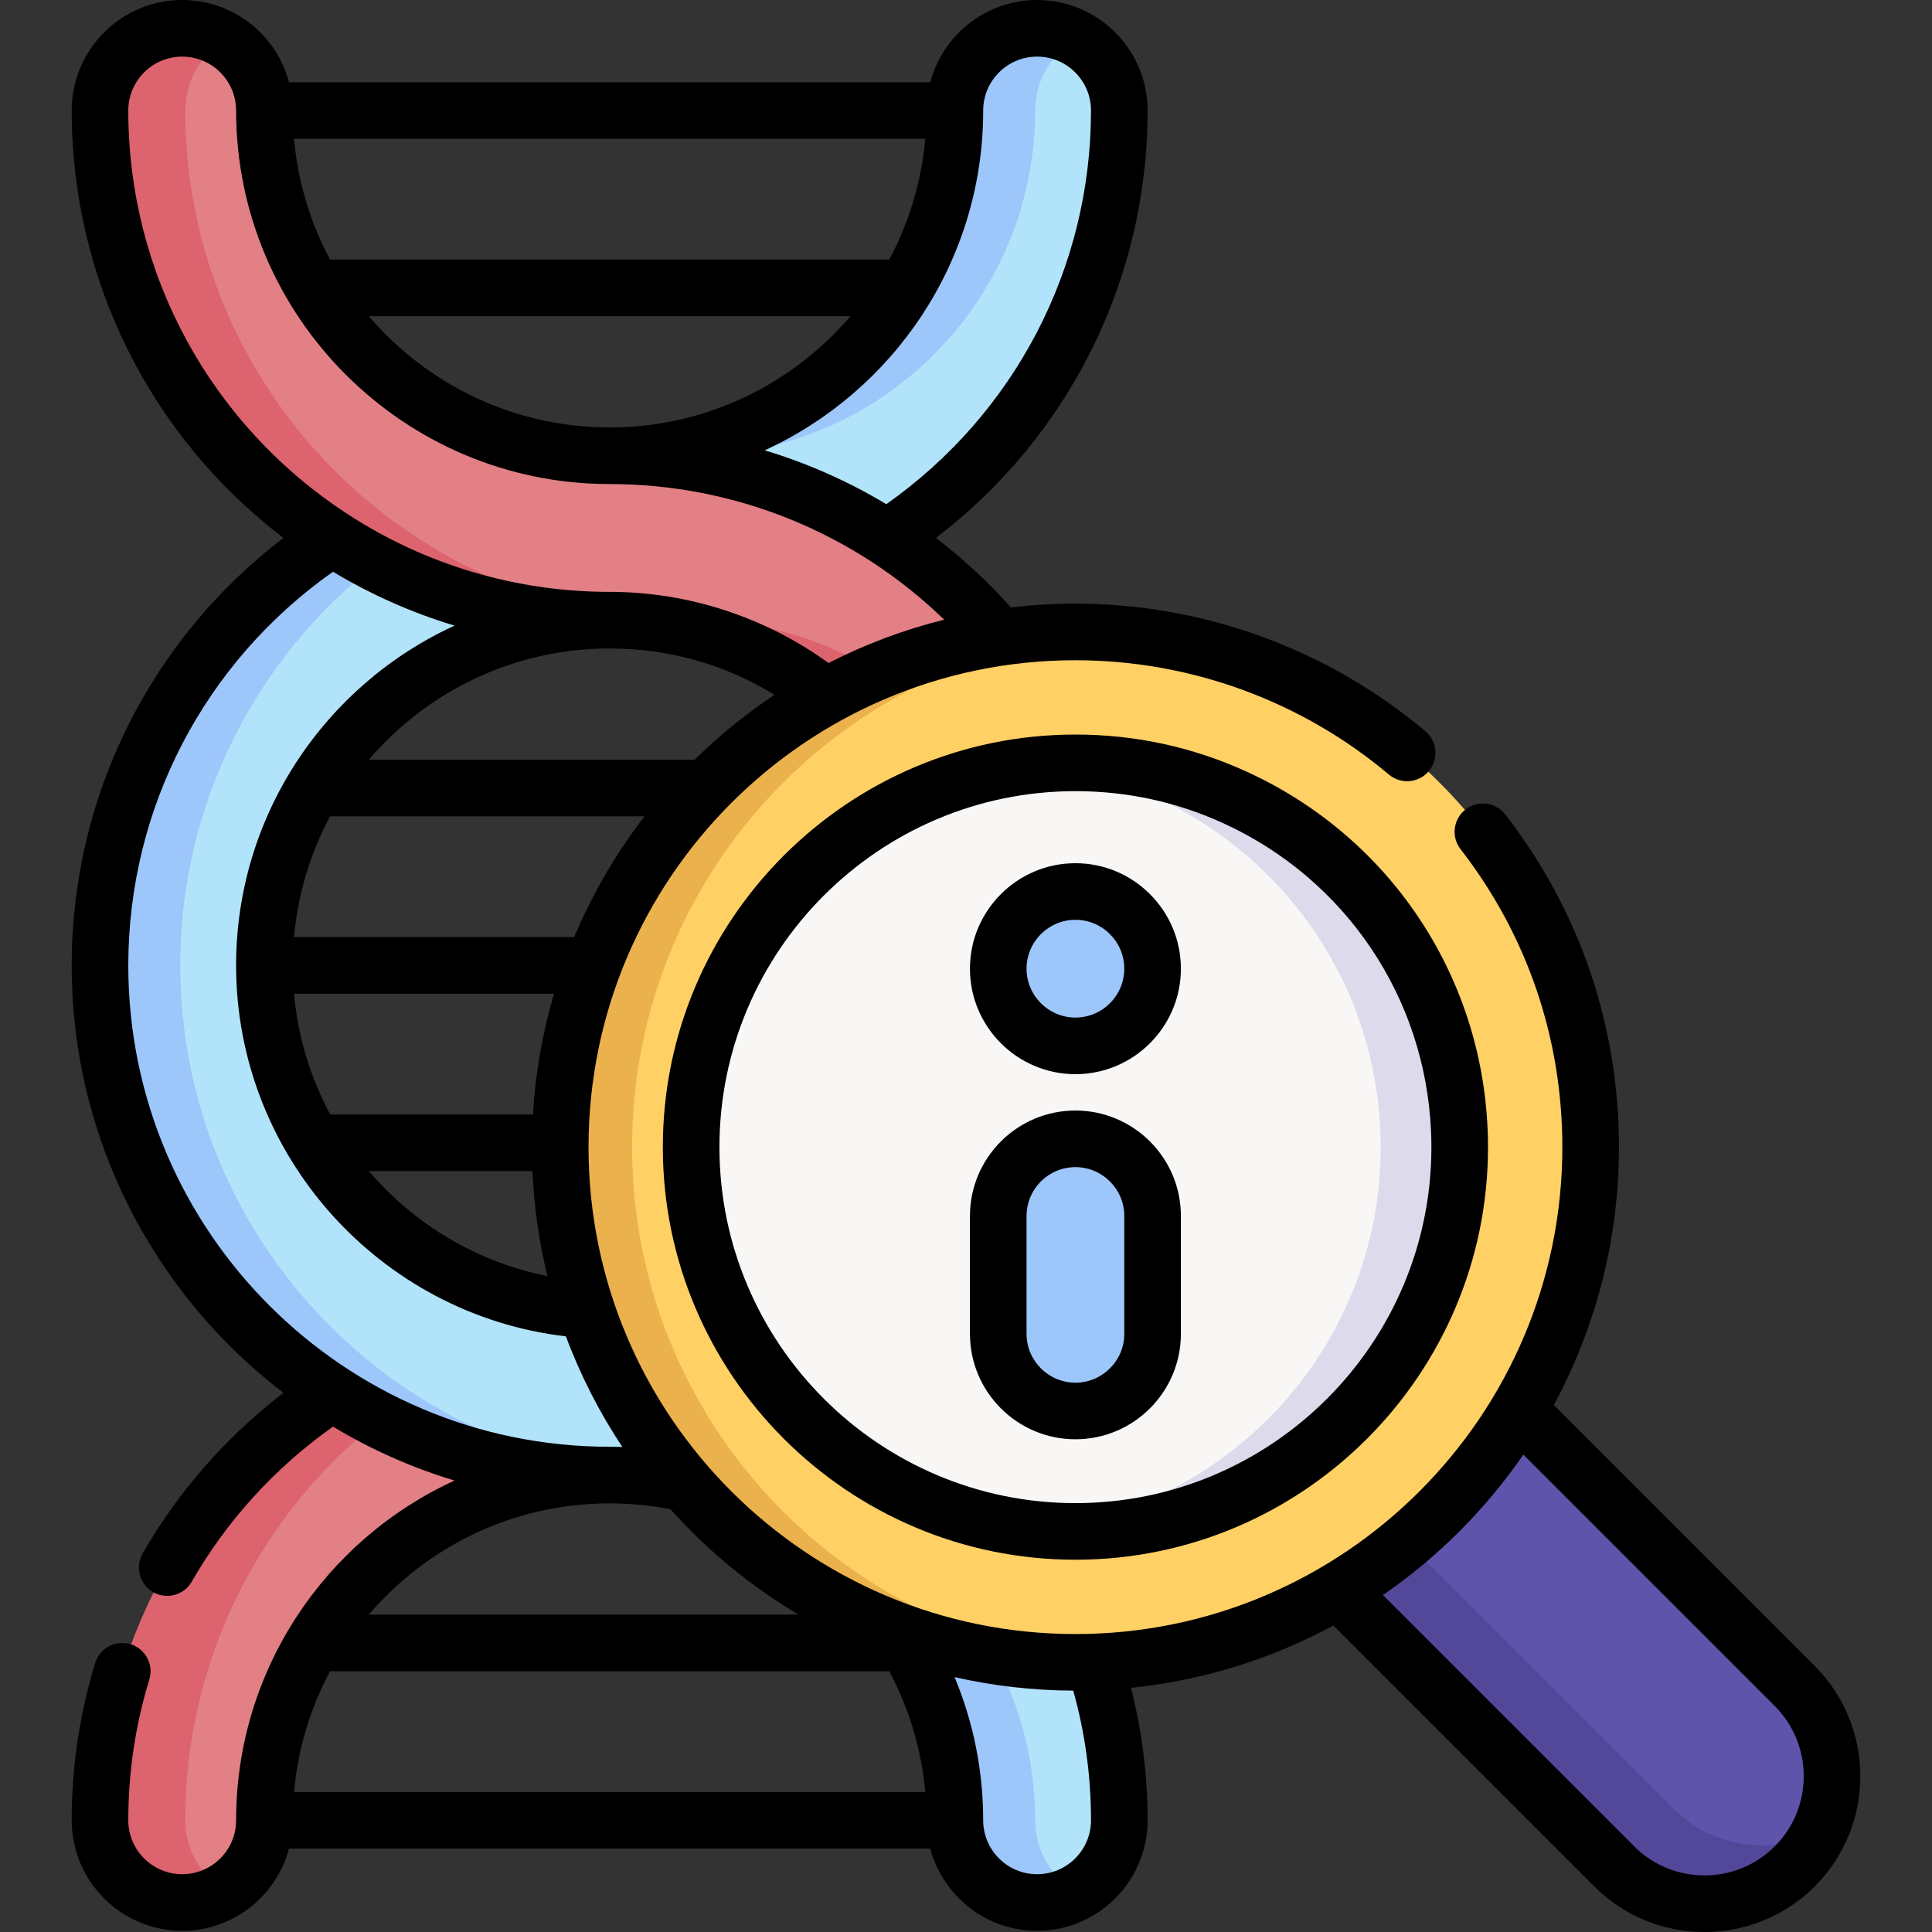 <svg id="Capa_1" enable-background="new 0 0 511.976 511.976" height="512" viewBox="0 0 511.976 511.976" width="512" xmlns="http://www.w3.org/2000/svg"><rect x="0" y="0" width="511.976" height="511.976" fill="#333333" stroke="none"/><g><g><g><path d="m48.282 504.163c-12.032 0-21.786-9.754-21.786-21.785 0-74.471 60.587-135.058 135.058-135.058 50.447 0 91.487-41.041 91.487-91.487s-41.041-91.487-91.487-91.487c-74.471 0-135.058-60.587-135.058-135.058 0-12.034 9.754-21.788 21.786-21.788s21.786 9.754 21.786 21.786c0 50.446 41.041 91.487 91.487 91.487 74.471 0 135.058 60.587 135.058 135.058s-60.587 135.059-135.058 135.059c-50.447 0-91.487 41.041-91.487 91.487-.001 12.032-9.754 21.786-21.786 21.786z" fill="#e28086"/><path d="m49.094 482.377c0-74.471 60.587-135.058 135.058-135.058 50.447 0 91.487-41.041 91.487-91.487s-41.041-91.487-91.487-91.487c-74.471 0-135.058-60.587-135.058-135.058 0-7.895 4.2-14.809 10.487-18.63-3.295-2.004-7.162-3.157-11.299-3.157-12.032 0-21.785 9.754-21.785 21.785 0 74.471 60.587 135.058 135.058 135.058 50.447 0 91.487 41.041 91.487 91.487s-41.041 91.487-91.487 91.487c-74.471 0-135.058 60.587-135.058 135.058 0 12.032 9.754 21.786 21.785 21.786 4.137 0 8.004-1.153 11.299-3.155-6.288-3.82-10.487-10.734-10.487-18.629z" fill="#dd636e"/><path d="m296.615 482.378c0 12.032-9.753 21.785-21.785 21.785s-21.785-9.753-21.785-21.785c0-50.446-41.042-91.488-91.488-91.488-27.082 0-52.325-8.015-73.48-21.785-37.035-24.114-61.578-65.885-61.578-113.273s24.543-89.159 61.578-113.273c21.156 13.771 46.398 21.785 73.48 21.785-50.446 0-91.488 41.042-91.488 91.488s41.042 91.488 91.488 91.488c27.082 0 52.324 8.015 73.48 21.785 37.034 24.113 61.578 65.885 61.578 113.273z" fill="#b1e4fa"/><path d="m235.036 142.558c-21.156-13.771-46.398-21.785-73.48-21.785 50.446 0 91.488-41.042 91.488-91.488 0-12.032 9.753-21.785 21.785-21.785s21.785 9.753 21.785 21.785c.001 47.388-24.543 89.16-61.578 113.273z" fill="#b1e4fa"/><g fill="#9dc6fb"><path d="m285.462 501.395c-3.148 1.759-6.775 2.768-10.633 2.768-12.032 0-21.785-9.753-21.785-21.785 0-50.446-41.042-91.488-91.488-91.488-27.082 0-52.325-8.015-73.48-21.785-37.035-24.114-61.578-65.885-61.578-113.273s24.543-89.159 61.578-113.273c3.777 2.458 7.695 4.737 11.722 6.815-31.648 24.743-52.035 63.267-52.035 106.458s20.386 81.714 52.035 106.458c20.296 15.859 45.229 26.062 72.391 28.191 3.508.27 7.055.41 10.633.41 50.446 0 91.488 41.042 91.488 91.488 0 8.163 4.497 15.278 11.152 19.016z"/><path d="m172.189 121.183c-3.508-.27-7.055-.41-10.633-.41 50.446 0 91.488-41.042 91.488-91.488 0-12.032 9.753-21.785 21.785-21.785 3.857 0 7.485 1.009 10.633 2.768-6.656 3.738-11.152 10.853-11.152 19.017 0 50.446-41.042 91.488-91.488 91.488-3.578 0-7.125.14-10.633.41z"/></g></g><path d="m475.592 494.595c-13.205 13.205-34.615 13.205-47.821 0l-90.479-90.479 47.821-47.821 90.479 90.479c13.205 13.206 13.205 34.616 0 47.821z" fill="#5e54ac"/><path d="m482.045 485.581c-1.595 3.251-3.747 6.308-6.454 9.014-13.209 13.209-34.616 13.204-47.82 0l-90.481-90.481 15.463-15.463 90.481 90.481c10.498 10.498 26.187 12.651 38.811 6.449z" fill="#524798"/><circle cx="284.985" cy="303.988" fill="#ffd064" r="136.529"/><path d="m294.506 440.185c-3.148.22-6.316.33-9.523.33-75.399 0-136.527-61.128-136.527-136.527 0-75.409 61.128-136.527 136.527-136.527 3.208 0 6.376.11 9.523.33-70.962 4.887-127.004 63.997-127.004 136.198s56.042 131.309 127.004 136.196z" fill="#eab14d"/><path d="m386.818 303.986c0 56.246-45.592 101.838-101.831 101.838-14.295 0-27.899-2.943-40.241-8.26-33.067-14.234-57.08-45.484-61.02-82.721-.38-3.567-.576-7.188-.576-10.857 0-56.239 45.592-101.831 101.838-101.831 56.238 0 101.83 45.592 101.83 101.831z" fill="#f9f6f6"/><path d="m386.818 303.986c0 56.242-45.589 101.831-101.831 101.831-3.548 0-7.045-.18-10.503-.529 51.335-5.226 91.398-48.577 91.398-101.301 0-52.704-40.033-96.055-91.358-101.291 3.438-.36 6.935-.54 10.463-.54 56.242-.001 101.831 45.588 101.831 101.83z" fill="#dddaec"/><g fill="#9dc6fb"><path d="m284.984 373.907c-11.295 0-20.451-9.156-20.451-20.451v-31.217c0-11.295 9.156-20.451 20.451-20.451 11.295 0 20.451 9.156 20.451 20.451v31.217c0 11.295-9.156 20.451-20.451 20.451z"/><circle cx="284.984" cy="256.699" r="20.451"/></g></g><g><path d="m480.898 441.474-69.151-69.151c11.011-20.344 17.27-43.621 17.27-68.333 0-32.252-10.416-62.735-30.123-88.155-2.538-3.273-7.248-3.871-10.522-1.332-3.273 2.538-3.87 7.249-1.332 10.522 17.648 22.766 26.977 50.071 26.977 78.965 0 71.147-57.882 129.03-129.03 129.03s-129.03-57.882-129.03-129.03 57.883-129.03 129.03-129.03c30.379 0 59.88 10.759 83.067 30.296 3.168 2.668 7.899 2.265 10.568-.903 2.668-3.168 2.264-7.899-.903-10.568-25.889-21.812-58.821-33.824-92.732-33.824-5.784 0-11.486.353-17.094 1.019-6.084-6.817-12.741-12.978-19.871-18.432 35.306-26.958 56.093-68.533 56.093-113.261 0-16.15-13.137-29.287-29.285-29.287-13.556 0-24.987 9.26-28.308 21.786h-169.932c-3.321-12.526-14.752-21.786-28.308-21.786-16.148 0-29.285 13.137-29.285 29.285 0 44.735 20.793 86.315 56.108 113.273-35.315 26.958-56.108 68.538-56.108 113.273 0 46.129 22.029 87.203 56.113 113.276-15.081 11.549-27.864 26.089-37.309 42.562-2.061 3.593-.817 8.177 2.776 10.237 1.176.674 2.458.995 3.724.995 2.6 0 5.127-1.354 6.513-3.771 9.286-16.197 22.173-30.311 37.437-41.076 10.003 6.022 20.802 10.847 32.198 14.285-34.121 15.64-57.881 50.116-57.881 90.041 0 7.874-6.406 14.28-14.28 14.28-7.879 0-14.29-6.406-14.29-14.28 0-12.719 1.874-25.268 5.569-37.298 1.216-3.959-1.007-8.155-4.967-9.372-3.958-1.215-8.155 1.008-9.372 4.967-4.134 13.458-6.23 27.489-6.23 41.702 0 16.145 13.14 29.28 29.29 29.28 13.554 0 24.982-9.259 28.303-21.783h169.931c3.322 12.525 14.752 21.785 28.308 21.785 16.148 0 29.286-13.137 29.286-29.285 0-11.911-1.491-23.677-4.396-35.105 19.231-1.962 37.352-7.726 53.603-16.522l69.148 69.147c8.053 8.054 18.63 12.08 29.212 12.079 10.579-.001 21.162-4.027 29.218-12.079 16.105-16.106 16.105-42.314-.003-58.422zm-235.702 33.403h-167.277c1.022-11.481 4.354-22.304 9.542-31.998h148.175c5.316 9.922 8.559 20.775 9.56 31.998zm-104.092-164.547c.416 9.548 1.766 18.856 3.961 27.838-18.828-3.763-35.346-13.821-47.325-27.838zm.121-15h-53.72c-5.21-9.718-8.564-20.546-9.59-32h68.895c-3.019 10.243-4.927 20.955-5.585 32zm-53.762-79h83.326c-7.509 9.759-13.802 20.5-18.638 32h-74.231c1.022-11.482 4.354-22.306 9.543-32zm96.611-15h-86.344c15.416-18.027 38.301-29.487 63.825-29.487 15.667 0 30.575 4.216 43.679 12.274-7.591 5.068-14.674 10.837-21.16 17.213zm76.47-172.045c0-7.877 6.409-14.285 14.286-14.285s14.285 6.408 14.285 14.285c0 41.697-20.194 80.341-54.247 104.32-10.106-6.078-20.927-10.869-32.221-14.273 34.129-15.636 57.897-50.117 57.897-90.047zm-24.894 39.498h-148.189c-5.188-9.693-8.52-20.517-9.542-31.998h167.272c-1.021 11.482-4.353 22.305-9.541 31.998zm-10.266 15c-15.416 18.029-38.302 29.49-63.828 29.49h-.001c-25.526 0-48.411-11.461-63.828-29.49zm-191.387-54.498c0-7.877 6.408-14.285 14.285-14.285s14.285 6.408 14.285 14.285c0 54.582 44.406 98.988 98.988 98.988 33.287 0 64.935 12.965 88.655 35.942-10.739 2.673-21.008 6.546-30.648 11.482-16.8-12.183-37.204-18.853-58.007-18.853-24.72 0-48.714-7.113-69.388-20.57-36.424-23.717-58.17-63.712-58.17-106.989zm0 226.547c0-41.698 20.194-80.343 54.249-104.322 10.156 6.114 20.971 10.891 32.207 14.28-34.123 15.638-57.886 50.116-57.886 90.042 0 50.269 38.004 92.523 87.401 98.306 3.871 10.389 8.91 20.213 14.955 29.315-1.122-.038-2.244-.063-3.368-.063-70.336 0-127.558-57.223-127.558-127.558zm127.56 142.558h.007c5.435.001 10.844.524 16.112 1.556 9.797 10.945 21.239 20.385 33.934 27.933h-113.882c15.417-18.028 38.303-29.489 63.829-29.489zm113.271 98.273c-7.877 0-14.285-6.408-14.285-14.285 0-13.134-2.594-25.993-7.577-37.95 10.12 2.306 20.642 3.542 31.441 3.585 3.12 11.141 4.707 22.674 4.707 34.365 0 7.876-6.409 14.285-14.286 14.285zm195.465-7.374c-10.265 10.259-26.96 10.259-37.218.001l-66.604-66.604c14.558-10.025 27.188-22.655 37.213-37.214l66.608 66.607c10.259 10.26 10.259 26.953.001 37.21z"/><path d="m330.55 204.576c-14.332-6.583-29.662-9.921-45.562-9.921-60.289 0-109.338 49.046-109.338 109.331 0 60.289 49.049 109.338 109.338 109.338 60.285 0 109.331-49.049 109.331-109.338 0-1.712-.04-3.387-.116-4.944-1.824-41.088-26.215-77.286-63.653-94.466zm48.768 99.41c0 52.018-42.317 94.338-94.331 94.338-52.018 0-94.338-42.32-94.338-94.338 0-52.014 42.32-94.331 94.338-94.331 13.724 0 26.947 2.877 39.304 8.553 32.307 14.825 53.353 46.054 54.928 81.533.066 1.348.099 2.776.099 4.245z"/><path d="m284.984 294.288c-15.412 0-27.951 12.539-27.951 27.951v31.217c0 15.412 12.539 27.951 27.951 27.951s27.951-12.539 27.951-27.951v-31.217c0-15.412-12.539-27.951-27.951-27.951zm12.951 59.168c0 7.141-5.81 12.951-12.951 12.951s-12.951-5.81-12.951-12.951v-31.217c0-7.141 5.81-12.951 12.951-12.951s12.951 5.81 12.951 12.951z"/><path d="m284.984 228.748c-15.412 0-27.951 12.539-27.951 27.951 0 15.413 12.539 27.952 27.951 27.952s27.951-12.539 27.951-27.952c0-15.412-12.539-27.951-27.951-27.951zm0 40.902c-7.141 0-12.951-5.81-12.951-12.952 0-7.141 5.81-12.951 12.951-12.951s12.951 5.81 12.951 12.951c0 7.142-5.81 12.952-12.951 12.952z"/></g></g></svg>